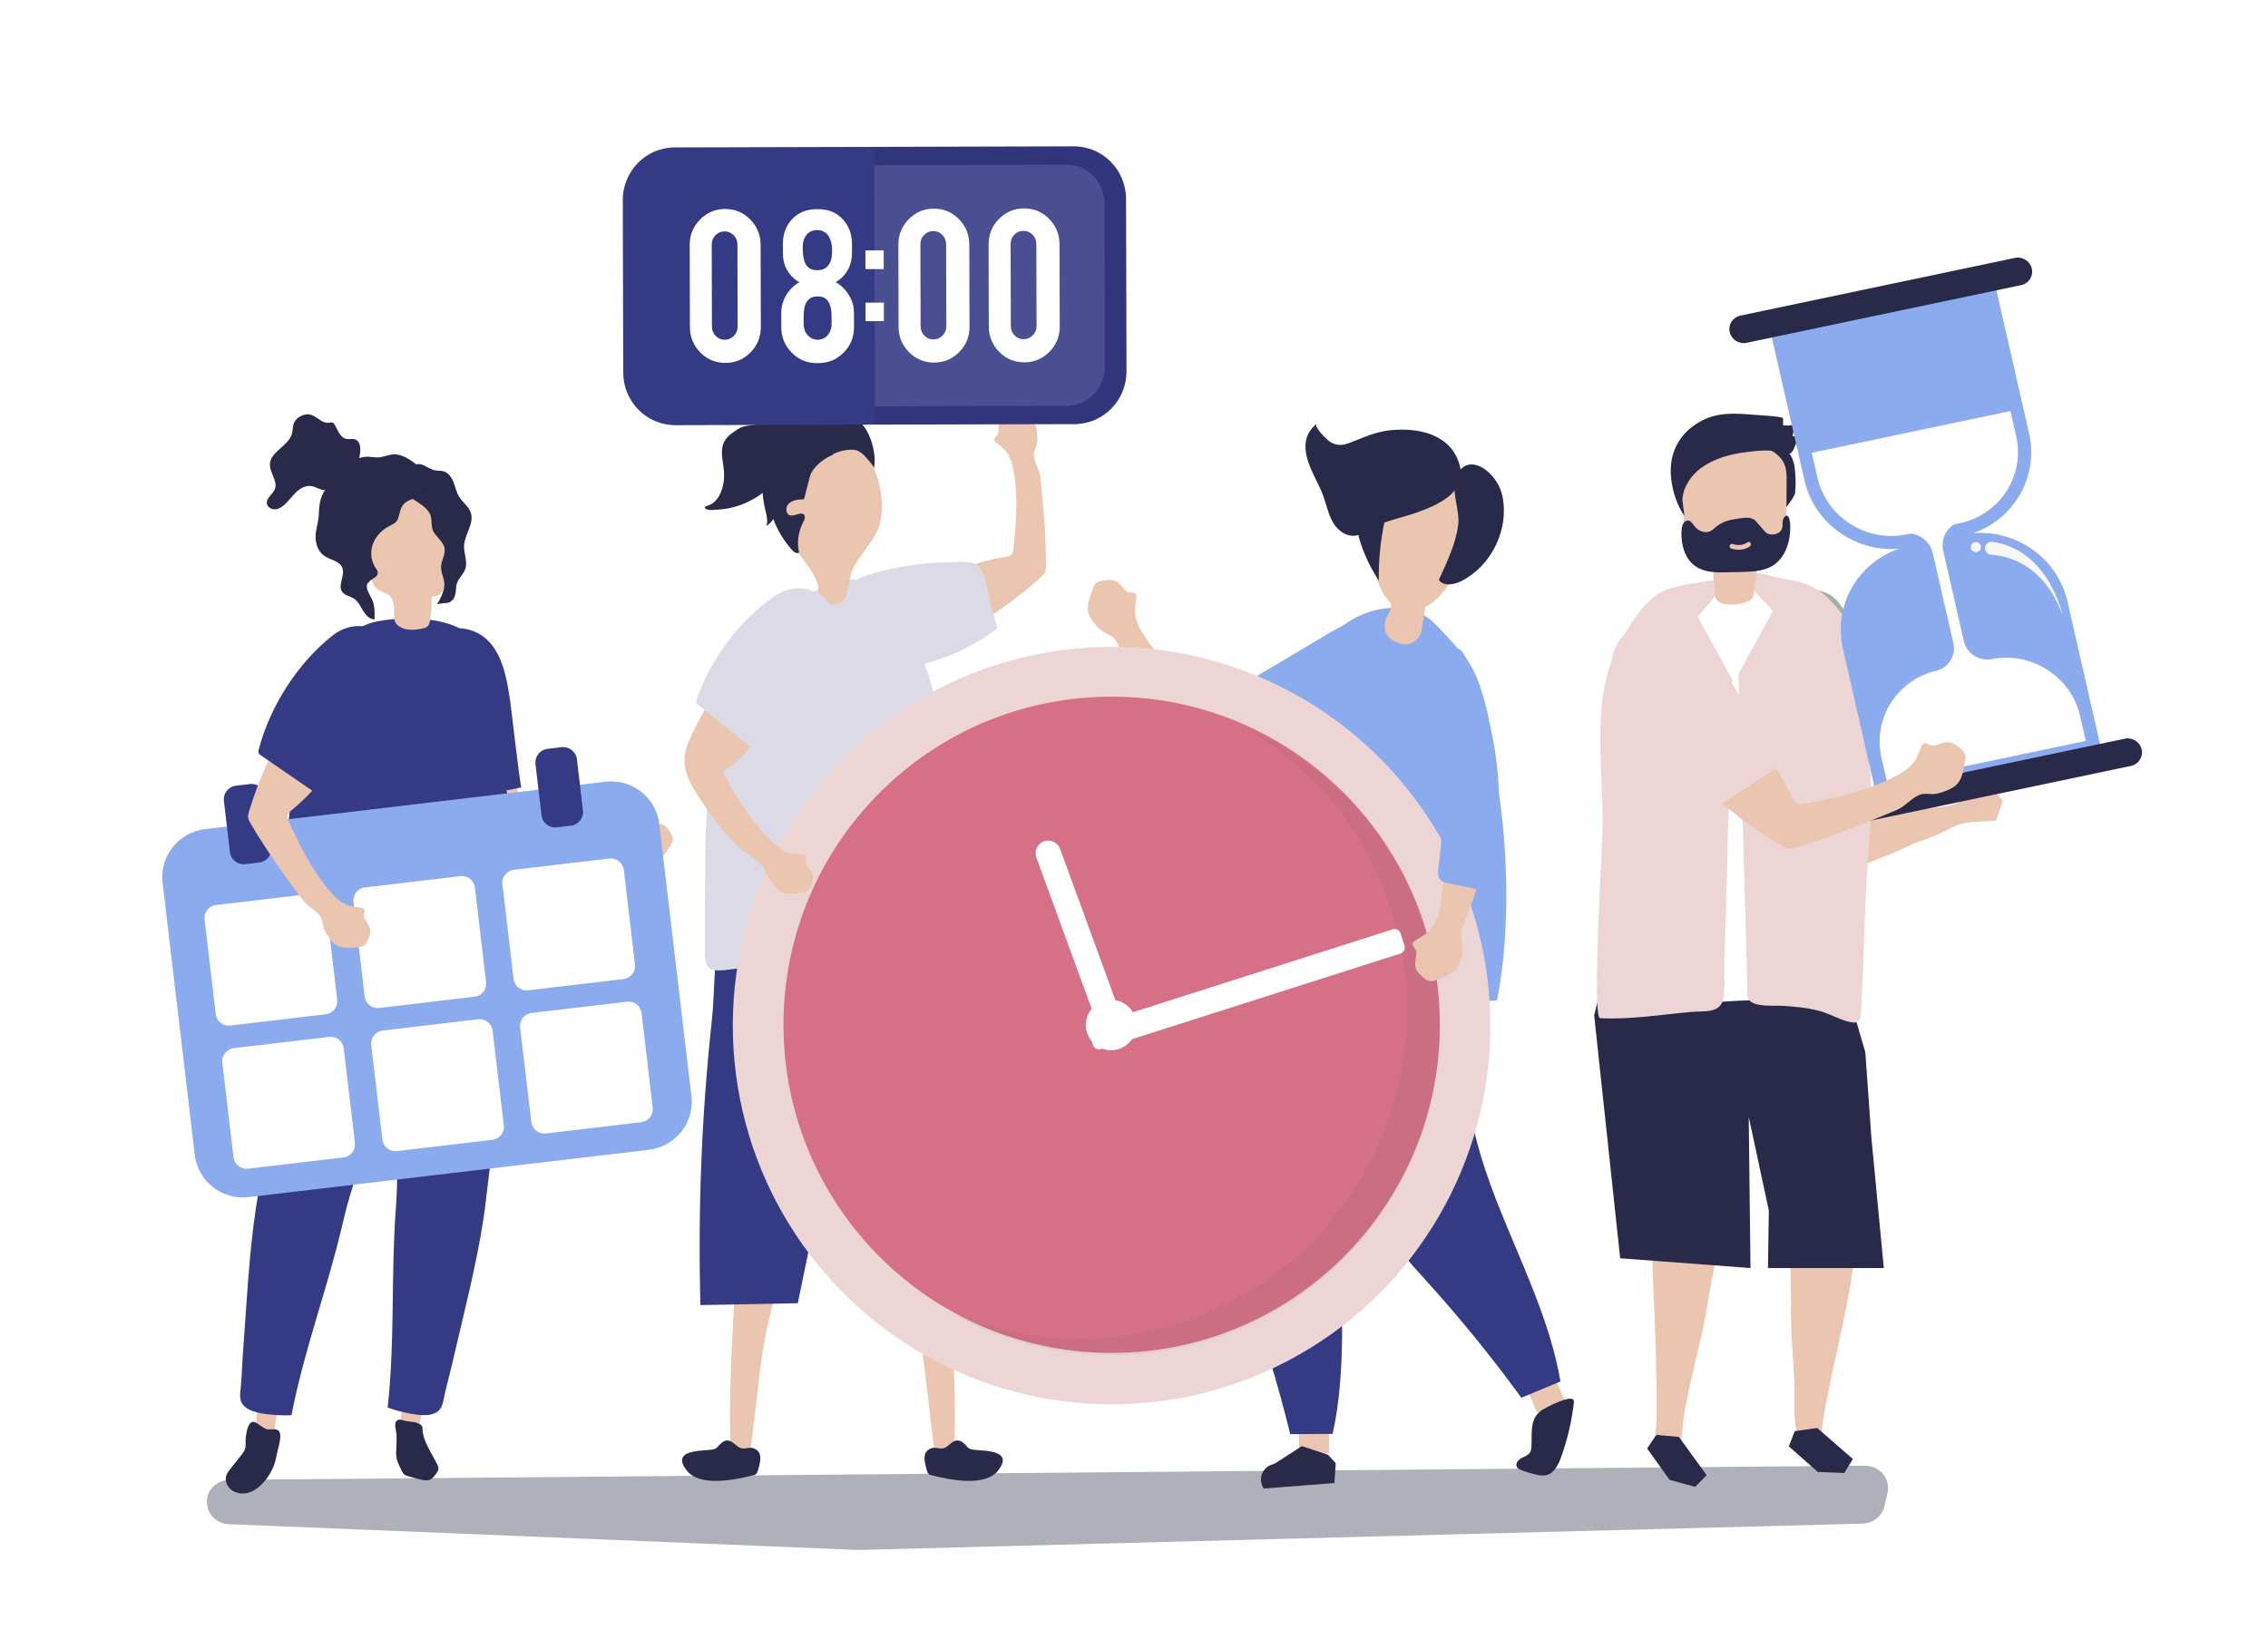 <?xml version="1.0" encoding="utf-8"?>
<!-- Generator: Adobe Illustrator 23.0.6, SVG Export Plug-In . SVG Version: 6.00 Build 0)  -->
<svg version="1.1" xmlns="http://www.w3.org/2000/svg" xmlns:xlink="http://www.w3.org/1999/xlink" x="0px" y="0px"
	 viewBox="0 0 1100 800" style="enable-background:new 0 0 1100 800;" xml:space="preserve">
<style type="text/css">
	.st0{fill:#FFFFFF;}
	.st1{opacity:0.36;fill:#212940;}
	.st2{fill:#EAC5B0;}
	.st3{fill:#8CABEF;}
	.st4{fill:#292949;}
	.st5{fill:#353A85;}
	.st6{fill:#DDDAE8;}
	.st7{fill:#EED5D5;}
	.st8{fill:#D67086;}
	.st9{opacity:0.07;}
	.st10{fill:#2F4862;}
	.st11{fill:#A0B29F;}
	.st12{fill:#F7F7F8;}
	.st13{opacity:0.08;}
	.st14{opacity:0.11;fill:#F3F9FB;}
</style>
<g id="background">
	<rect class="st0" width="1100" height="800"/>
</g>
<g id="object">
	<g>
		<path class="st1" d="M111.07,739.37l304.97,12.49c0.26,0.01,0.52,0.01,0.78,0.01l486.54-12.76c5.13-0.13,9.51-3.62,10.61-8.45
			l1.5-6.6c1.53-6.75-3.84-13.12-11.01-13.06l-793.01,6.86c-1.16,0.01-2.32,0.19-3.42,0.55v0
			C96.24,722.18,98.67,738.86,111.07,739.37z"/>
		<g>
			<g>
				<path class="st2" d="M539.1,281.35c0.36,0.02,0.73,0.05,1.06,0.17c3.05,1.13,3.97,3.55,6.59,5.47c1.17,0.86,4.65-0.47,4.47,2.55
					c-0.06,1.11-0.61,3.82-0.76,6.2c-0.23,3.46,1.57,7.99,3.66,11.32c8.22,13.09,19.77,23.58,31.53,33.6
					c0.67,0.57,1.38,1.16,2.24,1.36c1.54,0.35,3.03-0.61,4.33-1.5c6.03-4.14,12.44-7.71,19.13-10.66c5.97-2.63,12.33-4.8,18.85-4.6
					c6.52,0.2,13.26,3.14,16.58,8.75c2.49,4.2,2.78,9.63,0.75,14.08c-5.03,11.02-22.72,10.49-32.97,12.14
					c-9.7,1.56-19.51,2.44-29.33,2.63c-1.21,0.02-2.46,0.03-3.59-0.43c-1.2-0.49-2.13-1.44-3.02-2.38
					c-11.49-12.04-21.86-25.04-32.01-38.3c-2.79-3.65-3.31-8.3-5.92-11.64c-1.67-2.14-4.51-2.61-6.53-4.28
					c-2-1.65-4.2-4.33-5.44-6.59c-2.46-4.47-0.24-9.26,1.29-13.62c0.38-1.09,0.63-1.82,1.43-2.56c1.29-1.19,2.99-1.36,4.66-1.58
					C537.09,281.33,538.1,281.28,539.1,281.35z"/>
			</g>
			<g>
				<path class="st3" d="M617.77,356.8c-4.43-8.74-8.87-17.47-13.3-26.21c0.28,0.56,38.41-22.54,40.73-23.84
					c8.84-4.95,18.04-10.02,28.14-10.82c21.57-1.72,34.47,23.68,18.42,39.27c-17.43,16.93-42.8,28.63-66.86,31.57
					c-0.52,0.06-1.07,0.12-1.56-0.08c-0.67-0.28-1.04-0.97-1.37-1.62C620.57,362.31,619.17,359.56,617.77,356.8z"/>
			</g>
		</g>
		<g>
			<g>
				<g>
					<g>
						<g>
							<g>
								<polygon class="st2" points="644.32,680.58 644.67,705.17 630.1,705.36 629.71,678.1 								"/>
							</g>
						</g>
						<g>
							<g>
								<path class="st4" d="M631.4,701.51l12.67,4.19l3.78,4.07l-0.64,9.64l-34.26,2.66l0,0c-2.89-4.21-1.01-9.93,3.82-11.59
									l1.59-0.55L631.4,701.51z"/>
							</g>
						</g>
					</g>
				</g>
				<g>
					<g>
						<g>
							<g>
								<g>
									<g>
										<polygon class="st2" points="749.34,657.01 758.99,679.63 745.58,685.33 734.88,660.26 										"/>
									</g>
								</g>
								<g>
									<g>
										<path class="st4" d="M745.83,685.76c0.48-0.53,1.04-1.04,1.69-1.51c1.61-1.18,14.6-8.06,15.72-4.96
											c0.18,0.5,0.12,1.06,0.06,1.59c-1.07,8.93-3.16,17.73-6.23,26.18c-1.31,3.62-3.3,7.62-7.04,8.52
											c-1.64,0.4-3.36,0.1-5-0.27c-2.43-0.55-4.81-1.27-7.14-2.16c-0.85-0.33-1.75-0.73-2.19-1.52
											c-0.88-1.59,0.66-3.48,2.26-4.34c1.61-0.86,3.57-1.47,4.35-3.12c0.35-0.74,0.4-1.58,0.45-2.39
											C743.08,695.73,742.06,689.92,745.83,685.76z"/>
									</g>
								</g>
							</g>
						</g>
						<g>
							<path class="st5" d="M657.78,566.62c4.78,21.86,18.45,37.57,33.05,53.64c16.71,18.4,32.42,37.69,47.05,57.78
								c6.32-2.64,12.65-5.28,18.97-7.91c-5.29-30.72-19.86-58.91-31.15-87.96c-7.85-20.19-14.2-41.54-14.55-63.36
								c-0.17-10.85,2.46-20.77,3.87-31.33c1.74-13.07,1.84-26.47,3.42-39.61c0.53-4.4,0.83-9.61-2.56-12.48
								c-1.51-1.28-3.49-1.81-5.43-2.19C638.53,419.27,648.69,525.05,657.78,566.62z"/>
						</g>
					</g>
				</g>
				<path class="st5" d="M716.38,451.98c0.04-13.26-1.58-26.05-4.06-35.8c-20.46-1.1-43.58,1.17-63.81,5.27
					c-19.78,4.01-32.11,8.32-32.25,29.76c-0.26,39.46-15.69,73.07-22.34,111c-3.87,22.04,2.82,41.76,10.23,62.17
					c8.48,23.36,15.7,47.17,21.62,71.31c6.85-0.04,13.71-0.08,20.56-0.12c6.76-30.43,3.97-62.04,4.55-93.2
					c0.4-21.66,2.62-43.82,10.58-64.14c8.75-22.34,21.35-13.45,35.81-26.4C711.3,499.23,716.31,474.89,716.38,451.98z"/>
			</g>
			<g>
				<path class="st3" d="M693.14,300.13c2.26,1.75,4.24,3.86,6.21,5.96c1.76,1.87,3.51,3.75,5.27,5.62
					c6.09,6.49,9.1,16.11,11.71,24.4c13.73,43.66,18.67,103.55,9.76,149.17c-33.82,2.92-72.97-5.61-106.72-10.22
					c-3.28-0.45-7-1.18-8.7-4.02c-1.03-1.72-1.06-3.84-1.06-5.85c0-28.96,6.12-60.08,11.86-88.63c2.42-12.05,5.41-23.99,9.23-35.67
					c4.05-12.36,8.62-25.72,18.1-35.07c10.14-10.01,29.57-14.95,42.26-7.14C691.78,299.12,692.47,299.61,693.14,300.13z"/>
			</g>
			<g>
				<g>
					<g>
						<path class="st2" d="M689.45,306.21c0.61-3.94,1.22-7.88,1.83-11.82c0.82-0.39,1.6-0.83,2.33-1.29
							c14.11-9.01,37.77-57.37,0.17-68.2c-34.14-9.83-32.37,37.14-25.71,56.73c1.14,3.35,2.66,6.52,4.92,9.26
							c1.54,1.88,1.89,1.52,1.67,3.7c-0.21,2.11-2.31,4.49-2.79,6.71c-0.51,2.37-0.32,4.99,1.06,6.99c0.84,1.22,2.07,2.13,3.39,2.83
							c2.09,1.1,4.51,1.71,6.83,1.27C685.91,311.88,689.02,309.03,689.45,306.21z"/>
					</g>
				</g>
				<g>
					<g>
						<g>
							<g>
								<path class="st4" d="M660.06,263.89c2.09,6.25,5.02,12.22,8.68,17.69c-0.2-11.56,1.2-23.15,4.15-34.33
									c0.22-0.85,0.44-1.82-0.02-2.57c-0.43-0.7-1.31-0.96-2.12-1.14C656.37,240.45,656.41,253,660.06,263.89z"/>
							</g>
						</g>
					</g>
					<g>
						<g>
							<g>
								<g>
									<path class="st4" d="M697.83,281.31c2.31,3.24,7.36,2.37,10.92,0.58c14.61-7.35,23.22-25.03,19.97-41.06
										c-2.71-13.42-19.62-23.48-23.04-6.85c-1.21,5.89,2.38,14.06,1.56,20.6C706.07,263.92,701.71,272.85,697.83,281.31z"/>
								</g>
							</g>
						</g>
						<g>
							<g>
								<g>
									<path class="st4" d="M660.21,212.59c-1.64,0.65-3.3,1.33-5.06,2.02c-3.63,1.42-6.27,1.9-10.01-0.23
										c-1.07-0.61-8.25-7.4-6.52-8.81c-11.45,9.34-2.03,22.98,2.26,32.64c2.9,6.51,3.49,15.69,10,19.95
										c7.16,4.68,12.07-1.24,18.57-3.89c5.73-2.34,11.93-3.6,17.76-5.68c9.68-3.45,24.08-9.52,20.88-22.38
										c-3.74-15.02-18.96-18.76-32.63-17.61C669.61,209.08,665.03,210.68,660.21,212.59z"/>
								</g>
							</g>
						</g>
					</g>
				</g>
			</g>
		</g>
		<g>
			<g>
				<g>
					<g>
						<g>
							<path class="st2" d="M453.58,705.55c3.08,0.1,6.05-0.59,9.08-0.87c1.56-30.04-1.27-61.52-2.51-91.7
								c-7.72,0.41-15.43,0.82-23.15,1.24c5.37,16.13,9.21,32.77,11.45,49.62C448.81,666.51,453.14,705.53,453.58,705.55z"/>
						</g>
						<g>
							<path class="st4" d="M463.59,698.85c1.9-0.34,3.03,0.51,4.3,1.67c0.74,0.67,1.24,1.63,2.13,2.11
								c0.89,0.48,1.76,0.58,2.82,0.68c5.57,0.56,18.39,0.33,11.56,9.64c-6.2,8.45-22.68,5.09-32.2,2.79
								c-0.63-0.15-1.29-0.25-1.75-0.73c-0.46-0.48-0.77-1.17-0.96-1.89c-1.09-3.98-2.57-8.95,2.32-10.61
								c2.09-0.71,4.01,0.67,6.22-0.1C459.83,701.79,461.69,699.19,463.59,698.85z"/>
						</g>
					</g>
				</g>
				<path class="st5" d="M477.45,631.1c-15.74-0.31-31.47-0.61-47.21-0.92c-12.73-60.6-23.94-121.51-33.62-182.67
					c-0.75-4.74-1.48-9.67-0.11-14.28c2.58-8.7,11.91-13.67,20.83-15.34c13.87-2.59,39.35,1.02,46.47,15.44
					c7.52,15.24,6.26,42.46,8.08,59.3C476.87,538.6,478.73,584.89,477.45,631.1z"/>
			</g>
			<g>
				<g>
					<g>
						<g>
							<path class="st2" d="M363.59,705.55c-3.08,0.1-6.05-0.59-9.08-0.87c-1.56-30.04,1.27-61.52,2.51-91.7
								c7.72,0.41,15.43,0.82,23.15,1.24c-5.37,16.13-9.21,32.77-11.45,49.62C368.36,666.51,364.03,705.53,363.59,705.55z"/>
						</g>
						<g>
							<path class="st4" d="M353.58,698.85c-1.9-0.34-3.03,0.51-4.3,1.67c-0.74,0.67-1.24,1.63-2.13,2.11
								c-0.89,0.48-1.76,0.58-2.82,0.68c-5.57,0.56-18.39,0.33-11.56,9.64c6.2,8.45,22.68,5.09,32.2,2.79
								c0.63-0.15,1.29-0.25,1.75-0.73c0.46-0.48,0.77-1.17,0.96-1.89c1.09-3.98,2.57-8.95-2.32-10.61
								c-2.09-0.71-4.01,0.67-6.22-0.1C357.34,701.79,355.48,699.19,353.58,698.85z"/>
						</g>
					</g>
				</g>
				<path class="st5" d="M339.72,633.1c15.74-0.31,31.47-0.61,47.21-0.92c12.73-60.6,23.94-121.51,33.62-182.67
					c0.75-4.74,1.48-9.67,0.11-14.28c-2.58-8.7-11.91-13.67-20.83-15.34c-13.87-2.59-39.35,1.02-46.47,15.44
					c-7.52,15.24-6.26,42.46-8.08,59.3C340.3,540.6,338.44,586.89,339.72,633.1z"/>
			</g>
		</g>
		<g>
			<g>
				<path class="st2" d="M485.57,202.24c-0.21,0.23-0.43,0.46-0.56,0.73c-1.23,2.5-0.38,4.54-0.88,7.27
					c-0.22,1.22-3.17,2.44-1.28,4.21c0.69,0.65,2.63,2.02,4.12,3.4c2.18,2.02,3.72,5.89,4.38,9.19c2.59,12.97,1.58,26.28,0.17,39.42
					c-0.08,0.75-0.18,1.53-0.59,2.16c-0.75,1.12-2.24,1.4-3.58,1.61c-6.18,0.98-12.27,2.53-18.16,4.63
					c-5.26,1.87-10.48,4.27-14.42,8.23s-6.39,9.75-5.16,15.19c0.92,4.08,3.94,7.62,7.81,9.19c9.61,3.89,20.29-6.84,27.63-11.84
					c6.95-4.73,13.56-9.95,19.77-15.61c0.77-0.7,1.55-1.43,1.98-2.37c0.46-1.01,0.48-2.15,0.48-3.26
					c0.06-14.24-1.14-28.41-2.63-42.62c-0.41-3.91-2.82-7.1-3.17-10.72c-0.22-2.31,1.27-4.28,1.54-6.5c0.27-2.2,0.06-5.16-0.49-7.3
					c-1.1-4.22-5.3-5.89-8.81-7.71c-0.88-0.45-1.47-0.76-2.39-0.75c-1.5,0.02-2.65,0.91-3.83,1.76
					C486.81,201.05,486.15,201.61,485.57,202.24z"/>
			</g>
			<g>
				<path class="st6" d="M481.05,295.38c-1.52-5.14-2.57-16.29-6.06-20.25c-3.16-3.58-9.33-2.46-13.89-2.42
					c-13.64,0.13-27.27,2.21-40.33,6.17c-2.49,0.76-5.22,1.79-6.34,4.14c-0.62,1.3-0.64,2.79-0.64,4.23
					c-0.02,6.67-0.04,13.41,1.39,19.92c1.14,5.16,4.25,14.62,9.41,17.3c4.98,2.59,13.73-0.11,18.98-1.27
					c13.93-3.06,27.43-8.94,38.92-17.43c0.36-0.27,0.74-0.56,0.92-0.97c0.25-0.57,0.08-1.22-0.1-1.81
					C482.55,300.46,481.8,297.92,481.05,295.38z"/>
			</g>
		</g>
		<g>
			<path class="st6" d="M380.07,298.82c-12.62,12.01-22.07,27.43-27.76,43.41c-10.08,28.29-10.27,58.5-10.37,88.1
				c-0.03,9.85-0.06,19.7-0.09,29.56c-0.03,9.69,0.83,11.78,11.36,10.5c19.52-2.37,39.81-6.39,57.5-15.07
				c8.42-4.13,16.28-9.34,25.11-12.59c12.84-4.73,26-2.59,38.7-5.66c-5.51-16.67-9.46-30.86-12.29-48.03
				c-2.91-17.68-5.56-36.97-9.83-54.41c-2.56-10.47-7.33-20.25-12.17-29.87c-3.26-6.47-6.71-13.09-12.24-17.77
				C411.32,272.9,392.63,286.86,380.07,298.82z"/>
		</g>
		<g>
			<g>
				<g>
					<path class="st2" d="M425.59,257.31c-2.38,5.21-6.28,9.55-9.45,14.31c-3.09,4.63-4.2,8.83-5.03,14.2
						c-0.59,3.88-1.98,6.91-6.65,7.58c-8.82,1.25-6.3-6.03-8.3-11.33c-2.29-6.06-7.17-10.84-10.58-16.25
						c-9.86-15.62-7.04-46.51,13.45-53.1C421.42,205.52,432.82,241.51,425.59,257.31z"/>
				</g>
			</g>
			<g>
				<path class="st4" d="M389.87,242.19c-2.54,0.1-5.34,0.3-7.23,2.01c-1.89,1.71-1.68,5.43,0.81,5.84
					c2.26,0.36,5.18-1.99,6.56-0.27c0.81,1,0.1,2.48-0.51,3.65c-2.35,4.51-3.05,9.74-1.95,14.54c-0.93,0.86-2.38-0.03-3.19-0.93
					c-4.05-4.45-7.22-9.65-9.29-15.25c-0.81,1.36-2.01,2.51-3.41,3.31c0.84-2.11,0.31-4.41-0.21-6.57
					c-1.91-7.9-3.22-17.16,2.3-23.62c2.95-3.46,7.44-5.44,11.96-6.28c4.52-0.84,9.12-0.63,13.67-0.43c1.95,0.09,4.35,0.51,4.81,2.31
					c-4.27,1.71-8.69,5.05-10.83,9.09C392.7,230.84,390.13,242.18,389.87,242.19z"/>
			</g>
			<g>
				<path class="st4" d="M398.9,223.21c-0.16,0.11-0.31,0.23-0.46,0.34c-1.94,1.47-3.75,3.27-6.09,3.92
					c-3.38,0.94-7-0.69-10.33,0.46c-3.72,1.29-6.16,5.73-8.87,8.36c-4.45,4.31-9.96,7.48-15.88,9.29c-3.02,0.92-6.16,1.49-9.31,1.66
					c-1.43,0.08-3.34,0.35-4.74-0.02c-1.87-0.5-1.81-1.36,0.19-1.99c6.26-2,8.22-10.79,7.74-16.61c-0.37-4.6-1.96-9.4-0.21-13.67
					c1.34-3.26,4.22-4.94,7-6.81c3.07-2.06,6.39-1.5,9.87-2.49c3.63-1.03,6.59-3.89,10.3-4.62c3.91-0.77,7.82,0.96,11.74,1.72
					c3.23,0.63,6.6,0.59,9.82-0.12c2.88-0.63,5.7-1.8,8.65-1.77c4.35,0.04,8.36,2.76,10.9,6.29c3.59,5,5.92,13.56,4.65,20.14
					c0.2-1.02-3.24-4.72-3.95-5.52c-1.49-1.68-3.3-3.26-5.58-3.53C409.16,217.63,403.05,220.19,398.9,223.21z"/>
			</g>
		</g>
		<g>
			<g>
				<g>
					
						<ellipse transform="matrix(0.996 -0.095 0.095 0.996 -44.819 53.467)" class="st7" cx="538.87" cy="497.23" rx="183.62" ry="183.62"/>
				</g>
				<g>
					
						<ellipse transform="matrix(1 -0.02 0.02 1 -9.65 10.666)" class="st8" cx="538.87" cy="497.23" rx="159.13" ry="159.14"/>
				</g>
				<g class="st9">
					<g>
						<path class="st10" d="M602.04,351.98c31.6,17.98,57.24,46.8,70.7,83.62c30.19,82.54-12.26,173.93-94.8,204.11
							c-39.71,14.52-81.47,12.23-117.48-3.25c39.25,22.33,87.68,27.9,133.41,11.18c82.54-30.19,124.98-121.57,94.8-204.11
							C673.01,400.7,640.87,368.68,602.04,351.98z"/>
					</g>
				</g>
				<g>
					<g>
						<path class="st0" d="M528.23,500.95l1.91,6c0.51,1.59,2.21,2.47,3.79,1.96l145.31-46.35c1.59-0.51,2.47-2.21,1.96-3.79
							l-1.91-6c-0.51-1.59-2.21-2.47-3.79-1.96l-145.31,46.35C528.6,497.66,527.73,499.36,528.23,500.95z"/>
					</g>
					<g>
						<path class="st0" d="M540.98,485.18l-26.84-73.4c-1.16-3.17-4.67-4.81-7.85-3.65l0,0c-3.17,1.16-4.81,4.68-3.65,7.85
							l26.84,73.4c-2.71,3.24-3.67,7.8-2.11,12.05c2.32,6.35,9.35,9.61,15.7,7.29c6.35-2.32,9.61-9.35,7.29-15.7
							C548.81,488.77,545.14,485.92,540.98,485.18z"/>
					</g>
				</g>
			</g>
		</g>
		<g>
			<g>
				<g>
					<path class="st2" d="M323.33,401.25c-0.21-0.24-0.44-0.49-0.7-0.65c-2.47-1.54-4.67-0.86-7.46-1.66
						c-1.24-0.36-2.2-3.54-4.24-1.77c-0.75,0.65-2.37,2.52-3.96,3.92c-2.32,2.05-6.49,3.26-9.99,3.6
						c-13.72,1.35-27.43-1.07-40.92-3.9c-0.77-0.16-1.57-0.34-2.18-0.84c-1.09-0.89-1.23-2.47-1.31-3.88
						c-0.37-6.51-1.36-12.99-2.93-19.32c-1.4-5.65-3.35-11.32-7.05-15.81c-3.7-4.49-9.46-7.64-15.23-6.92
						c-4.32,0.54-8.31,3.3-10.34,7.15c-5.03,9.57,5,21.76,9.44,29.89c4.2,7.7,8.93,15.1,14.16,22.13c0.65,0.87,1.32,1.75,2.26,2.3
						c1,0.58,2.18,0.72,3.33,0.83c14.77,1.53,29.6,1.75,44.5,1.67c4.1-0.02,7.66-2.19,11.45-2.18c2.42,0.01,4.31,1.75,6.59,2.27
						c2.25,0.51,5.34,0.6,7.62,0.24c4.5-0.71,6.66-4.89,8.91-8.35c0.56-0.86,0.94-1.44,1.03-2.4c0.14-1.56-0.67-2.85-1.43-4.15
						C324.43,402.65,323.92,401.91,323.33,401.25z"/>
				</g>
				<g>
					<path class="st5" d="M227.14,386.93c8.58-1.64,17.17-3.28,25.75-4.93c-0.55,0.11-5.07-39.41-5.42-41.75
						c-1.33-8.94-2.78-18.2-7.73-25.76c-10.56-16.16-35.53-11.4-37.76,8.45c-2.43,21.54,3.17,45.82,14.23,64.41
						c0.24,0.4,0.5,0.82,0.91,1.05c0.56,0.32,1.26,0.21,1.89,0.08C221.72,387.97,224.43,387.45,227.14,386.93z"/>
				</g>
			</g>
			<g>
				<g>
					<g>
						<g>
							<path class="st2" d="M133.18,696.38c-3.12,0.21-5.98-0.89-9.01-1.23c0.14-10.7,1.3-20.95,3.61-31.51
								c4.71,5.23,8.67,2.19,8.51,12.01C136.24,678.83,132.56,691.54,133.18,696.38z"/>
							<path class="st4" d="M123.48,689.83c-3.55-1.27-4.35,7.21-4.38,9.21c-0.02,1.2,0.13,2.42-0.18,3.58
								c-0.34,1.28-1.18,2.35-2,3.38c-1.72,2.16-3.44,4.32-5.16,6.49c-0.77,0.97-1.56,1.97-1.97,3.14c-1.03,2.9,0.67,6.34,3.42,7.73
								c9.54,4.82,18.25-6.85,20.31-14.55c0.32-1.18,0.55-2.38,0.78-3.58c0.48-2.48,2.36-7.9,1.37-10.32
								c-1.15-2.83-4.63-0.78-6.91-1.85C126.64,692.07,124.92,690.34,123.48,689.83z"/>
						</g>
						<path class="st5" d="M191.23,520.15c-8.89,24.2-19.15,47.87-25,73.21c-7.23,31.3-18.88,61.82-24.86,93.18
							c-3.86,0.13-7.74-0.04-11.58-0.49c-4.4-0.52-11.39-1.71-12.98-6.51c-0.81-2.46,0.05-6.45,0.17-9
							c0.4-8.17,0.98-16.34,1.58-24.5c1.7-23.09,2.87-46.46,7.11-69.22c4.47-23.94,8.75-47.97,12.68-71.91
							c2.03-12.37,4.53-24.67,7.61-36.83c0.79-3.13,9.05-35.42,10.67-35.16c19.24,3.06,37.24,9.43,54,19.37
							c1.63,0.97,3.2,2.12,3.77,3.84c0.57,1.72,0.05,3.2-0.47,4.76c-5.01,14.88-11.68,28.84-17.02,43.66
							C195.05,509.7,193.17,514.85,191.23,520.15z"/>
					</g>
					<g>
						<g>
							<path class="st2" d="M192.9,694.64c2.92,1.13,5.98,0.93,8.97,1.5c3.04-10.25,4.99-20.39,5.93-31.16
								c-6.05,3.59-8.93-0.49-11.7,8.93C195.2,676.97,194.93,690.2,192.9,694.64z"/>
							<path class="st4" d="M204.93,693.06c0.01,5.8,4.57,12.04,7.1,17.26c0.3,0.61,0.6,1.25,0.61,1.93
								c0.02,1.01-0.6,1.91-1.19,2.73c-0.82,1.14-1.72,2.34-3.03,2.85c-1.29,0.5-2.73,0.25-4.08-0.05c-2.26-0.5-4.49-1.09-6.7-1.79
								c-0.55-0.17-1.11-0.36-1.56-0.72c-0.53-0.43-0.85-1.06-1.15-1.67c-1.56-3.14-2.88-5.36-2.8-8.85
								c0.09-3.61,0.54-7.35-0.12-10.92c-0.33-1.73-0.76-3.95,0.73-4.9c1.15-0.74,3.25,0.28,4.5,0.48c2.21,0.36,4.25,0.22,6.28,1.38
								c0.41,0.24,0.82,0.52,1.07,0.92C204.85,692.11,204.93,692.58,204.93,693.06z"/>
						</g>
						<path class="st5" d="M189.89,509.12c1.29,25.75,4.04,51.4,2.09,77.33c-2.41,32.03-0.36,64.63-3.98,96.36
							c3.65,1.27,7.4,2.26,11.2,2.97c4.36,0.81,11.38,1.76,14.33-2.36c1.51-2.1,1.87-6.17,2.51-8.65
							c2.05-7.92,3.92-15.89,5.78-23.86c5.24-22.55,11.08-45.21,13.8-68.2c2.86-24.19,5.92-48.4,9.28-72.43
							c1.74-12.42,3.01-24.9,3.69-37.42c0.17-3.23,1.89-36.51,0.27-36.74c-19.28-2.8-38.36-2.07-57.31,2.43
							c-1.84,0.44-3.69,1.07-4.74,2.54c-1.05,1.47-1,3.04-0.97,4.69c0.36,15.7,2.58,31.01,3.27,46.75
							C189.35,498,189.61,503.49,189.89,509.12z"/>
					</g>
					<path class="st5" d="M179.07,302.48c-0.31,0.11-0.63,0.22-0.94,0.34c-5.18,1.96-9.58,5.5-13.89,8.98
						c-6.47,5.23-9.65,7.52-12.15,15.26c-2.33,7.22-3.79,14.84-5.22,22.28c-7.33,38.18-8.74,76.21-14,114.68
						c-1.43,10.47-2.54,22.78,5.21,29.97c13.74-10.69,31.01-11.31,47.68-11.33c11.7-0.01,23.15-3.8,34.88-2.49
						c11.21,1.25,21-1.55,32.38-0.81c2.74,0.18,6.24,0.15,7.32-2.38c-3.94-11.8-3.87-24.5-4.76-36.91
						c-2.31-32.1-12.94-62.91-17.23-94.79c-1.46-10.84-2.24-28.83-10.63-37.03c-9.12-8.91-29.93-9.1-41.65-7.35
						C183.7,301.24,181.34,301.71,179.07,302.48z"/>
					<g>
						<g>
							<g>
								<g>
									<path class="st2" d="M191.77,301.94c0.19,0.38,0.45,0.73,0.8,1.07c1.36,1.34,3.25,2.11,5.12,2.37
										c2.47,0.35,4.98-0.06,7.43-0.52c3.31-0.63,3.19-2.57,3.67-5.57c0.26-1.64,0.43-3.3,0.55-4.95c0.07-0.91-0.28-4.16,0.3-4.8
										c0.39-0.43,1.99-0.29,2.69-0.65c1.11-0.58,2.04-1.65,2.71-2.69c1.08-1.67,1.67-3.61,2.25-5.51
										c1.01-3.31,2.02-6.62,3.03-9.94c1.03-3.38,2.07-6.8,2.4-10.32c0.5-5.31-0.36-12.8-4.37-16.69
										c-3.66-3.54-8.99-4.78-13.88-5.41c-6.48-0.83-13.19,0.36-18.78,3.8c-2.26,1.39-4.4,3.19-5.73,5.66
										c-2.06,3.82-1.9,8.58-1.68,13.03c0.2,4.11,0.41,8.22,0.61,12.33c0.23,4.73,0.82,10.18,4.37,12.74
										c1.88,1.36,4.34,1.65,5.95,3.4c2.02,2.19,1.89,5.47,1.97,8.24C191.22,299.14,191.1,300.64,191.77,301.94z"/>
								</g>
								<path class="st4" d="M208.27,248.8c0.22,0.39,0.41,0.79,0.55,1.2c0.75,2.18,0.24,4.64,0.98,6.83
									c1.17,3.47,5.21,5.55,5.82,9.15c0.5,2.95-1.52,5.75-1.69,8.74c-0.19,3.26,1.9,6.35,1.58,9.57c-0.28,2.8-2.06,6.73-3.73,8.97
									c0.52-0.69,5.2-0.45,6.41-1.19c1.86-1.14,2.07-1.85,2.63-3.79c0.55-1.93,0.12-3.82,0.98-5.8c1.05-2.42,3.21-4.2,3.97-6.78
									c1.03-3.52-0.84-7.24-0.7-10.9c0.22-5.55,5.02-10.78,3.28-16.05c-1.02-3.09-4.03-5.07-5.72-7.86
									c-1.28-2.12-1.76-4.61-2.65-6.92c-0.89-2.31-2.42-4.62-4.79-5.32c-1.32-0.39-2.74-0.23-4.09-0.48
									c-2.34-0.43-4.28-2.05-6.53-2.81c-3.22-1.09-8.9,2.17-10.78,4.9c-1.87,2.71-0.92,5.01,0.98,7.41
									C197.97,241.66,205.65,244.27,208.27,248.8z"/>
							</g>
							<path class="st4" d="M164.91,232.41c-1.93,1.42-4.31,2.44-6.07,4.09c-3.44,3.23-4.09,8.38-4.21,13.09
								c-0.11,4.19-1.95,7.92-1.49,12.29c0.31,2.94,1.55,5.9,3.94,7.64c2.98,2.16,7.65,2.51,8.97,5.94
								c1.44,3.72-2.42,8.41-0.07,11.65c1.29,1.78,3.82,2.05,5.67,3.24c2.06,1.34,3.12,3.73,4.38,5.84
								c1.26,2.11,3.15,4.22,5.61,4.28c0.1-3.74,0.21-6.7-1.39-10.12c-0.93-1.99-3.67-5.66-1.56-7.82c1.33-1.79,4.46-2.37,4.54-4.6
								c0.04-1.05-0.69-1.94-1.27-2.81c-2.23-3.38-2.46-7.89-0.94-11.65c1.51-3.76,4.63-6.76,8.27-8.53
								c4.27-2.07,3.59-3.11,4.83-7.21c1.14-3.77,3.28-4.65,6.67-6.02c3.04-1.23,4.02-2,5.15-4.85c0.82-2.08,1.83-4.58,0.64-6.91
								c-0.95-1.85-2.65-3.17-4.31-4.43c-3.45-2.63-7.33-5.4-11.66-5.09c-2.4,0.17-4.67,1.3-7.07,1.44c-1.6,0.09-3.2-0.26-4.81-0.32
								c-2.74-0.09-5.63,0.74-7.85,2.37c-2.24,1.65-2.17,3.37-3.42,5.7C166.85,230.78,165.94,231.65,164.91,232.41z"/>
							<path class="st4" d="M174.6,220.04c0.42-2.6,0.15-6-2.34-6.88c-1.36-0.48-2.89,0.05-4.31-0.24
								c-3.02-0.61-4.05-4.27-5.63-6.91c-0.24-0.4-0.52-0.8-0.94-0.98c-0.6-0.27-1.29-0.03-1.95,0.05c-3,0.37-5.29-2.6-8.11-3.67
								c-3.5-1.33-7.91,0.86-8.96,4.45c-0.43,1.48-0.36,3.06-0.76,4.55c-1.65,6.01-10.45,8.57-10.68,14.8
								c-0.15,4.21,3.97,8.24,2.37,12.14c-1.02,2.49-4.23,4.19-3.86,6.86c0.24,1.72,2.06,2.89,3.8,2.86
								c1.73-0.02,3.32-0.98,4.63-2.12c2.07-1.81,3.63-4.13,5.61-6.05c1.97-1.92,4.61-3.47,7.34-3.13c2.64,0.33,5.04,2.39,7.66,1.95
								c2.1-0.35,3.66-2.23,5.73-2.76c1.93-0.49,3.94,0.26,5.93,0.38c1.99,0.12,4.43-0.92,4.49-2.91c0.01-0.48-0.12-0.98,0.03-1.44
								c0.42-1.29,2.62-1.21,3.04-2.5c-1.04-1.6-2.5-1.03-3.25-3.12C173.86,223.77,174.34,221.68,174.6,220.04z"/>
						</g>
					</g>
				</g>
			</g>
			<g>
				<g>
					<path class="st3" d="M99.5,402.18l194.1-22.96c12.92-1.53,24.63,7.63,26.15,20.47l15.62,132.06c1.52,12.83-7.73,24.47-20.65,26
						l-194.1,22.96c-12.92,1.53-24.63-7.63-26.15-20.47L78.85,428.18C77.33,415.35,86.58,403.71,99.5,402.18z"/>
					<g>
						<path class="st0" d="M256.15,480.4l46.26-5.47c3.48-0.41,5.98-3.55,5.57-7.01l-5.43-45.93c-0.41-3.46-3.57-5.93-7.05-5.52
							l-46.26,5.47c-3.48,0.41-5.98,3.55-5.57,7.01l5.43,45.93C249.51,478.34,252.66,480.82,256.15,480.4z"/>
						<path class="st0" d="M264.75,549.84l46.26-5.47c3.48-0.41,5.98-3.55,5.57-7.01l-5.43-45.93c-0.41-3.46-3.57-5.93-7.05-5.52
							l-46.26,5.47c-3.48,0.41-5.98,3.55-5.57,7.01l5.43,45.93C258.11,547.78,261.26,550.25,264.75,549.84z"/>
						<path class="st0" d="M183.93,488.95l46.26-5.47c3.48-0.41,5.98-3.55,5.57-7.01l-5.43-45.93c-0.41-3.46-3.57-5.93-7.05-5.52
							l-46.26,5.47c-3.48,0.41-5.98,3.55-5.57,7.01l5.43,45.93C177.29,486.89,180.44,489.36,183.93,488.95z"/>
						<path class="st0" d="M192.53,558.38l46.26-5.47c3.48-0.41,5.98-3.55,5.57-7.01l-5.43-45.93c-0.41-3.46-3.57-5.93-7.05-5.52
							l-46.26,5.47c-3.48,0.41-5.98,3.55-5.57,7.01l5.43,45.93C185.89,556.32,189.04,558.79,192.53,558.38z"/>
						<path class="st0" d="M111.71,497.49l46.26-5.47c3.48-0.41,5.98-3.55,5.57-7.01l-5.43-45.93c-0.41-3.46-3.57-5.93-7.05-5.52
							l-46.26,5.47c-3.48,0.41-5.98,3.55-5.57,7.01l5.43,45.93C105.07,495.43,108.22,497.9,111.71,497.49z"/>
						<path class="st0" d="M120.31,566.92l46.26-5.47c3.48-0.41,5.98-3.55,5.57-7.01l-5.43-45.93c-0.41-3.46-3.57-5.93-7.05-5.52
							l-46.26,5.47c-3.48,0.41-5.98,3.55-5.57,7.01l5.43,45.93C113.67,564.86,116.82,567.33,120.31,566.92z"/>
					</g>
					<g>
						<path class="st5" d="M265.6,363.26l6.75-0.8c3.69-0.44,7.03,2.18,7.46,5.84l2.93,24.81c0.43,3.66-2.21,6.98-5.89,7.42
							l-6.75,0.8c-3.69,0.44-7.03-2.18-7.46-5.84l-2.93-24.81C259.27,367.01,261.91,363.69,265.6,363.26z"/>
						<path class="st5" d="M114.48,381.13l6.75-0.8c3.69-0.44,7.03,2.18,7.46,5.84l2.93,24.81c0.43,3.66-2.21,6.98-5.89,7.42
							l-6.75,0.8c-3.69,0.44-7.03-2.18-7.46-5.84l-2.93-24.81C108.15,384.89,110.79,381.56,114.48,381.13z"/>
					</g>
				</g>
			</g>
			<g>
				<g>
					<path class="st2" d="M179.56,452.78c0.07-0.32,0.13-0.64,0.11-0.95c-0.23-2.9-2.08-4.27-3.09-6.99
						c-0.45-1.21,1.54-3.87-1.09-4.46c-0.97-0.22-3.43-0.41-5.51-0.86c-3.03-0.65-6.47-3.29-8.82-5.9
						c-9.23-10.25-15.41-22.72-21.15-35.25c-0.33-0.71-0.66-1.46-0.62-2.25c0.07-1.4,1.26-2.45,2.35-3.35
						c5.02-4.17,9.65-8.8,13.81-13.82c3.71-4.48,7.12-9.41,8.55-15.06s0.54-12.14-3.47-16.37c-3-3.16-7.59-4.73-11.9-4.08
						c-10.69,1.63-14.55,16.94-18.46,25.33c-3.7,7.94-6.85,16.15-9.41,24.53c-0.32,1.04-0.63,2.11-0.51,3.18
						c0.12,1.15,0.72,2.18,1.3,3.17c7.53,12.8,16.15,24.86,25.06,36.81c2.45,3.28,6.31,4.86,8.55,7.92
						c1.43,1.95,1.14,4.51,2.08,6.65c0.93,2.12,2.69,4.66,4.33,6.28c3.24,3.2,7.88,2.46,12.01,2.21c1.03-0.06,1.72-0.1,2.54-0.6
						c1.34-0.81,1.89-2.23,2.49-3.62C179.08,454.5,179.37,453.65,179.56,452.78z"/>
				</g>
				<g>
					<path class="st5" d="M133.46,371.18c7.2,4.95,14.4,9.9,21.6,14.85c-0.46-0.32,24.47-31.3,25.89-33.2
						c5.42-7.23,10.99-14.77,12.89-23.61c4.07-18.87-16.86-33.28-32.55-20.92c-17.03,13.41-30.37,34.46-35.82,55.39
						c-0.12,0.45-0.23,0.94-0.11,1.39c0.17,0.62,0.74,1.04,1.27,1.4C128.91,368.05,131.18,369.61,133.46,371.18z"/>
				</g>
			</g>
		</g>
		<g>
			<g>
				<path class="st2" d="M394.26,426.2c0.04-0.31,0.09-0.62,0.04-0.92c-0.41-2.76-2.27-3.95-3.41-6.48
					c-0.51-1.13,1.22-3.81-1.34-4.19c-0.94-0.14-3.31-0.17-5.32-0.45c-2.94-0.42-6.41-2.72-8.83-5.06
					c-3.25-3.14-6.62-6.55-9.35-10.11c-5.72-7.49-11.27-16.46-15.47-24.91c13.65-7.56,22.39-23.21,21.66-38.8
					c-0.08-1.63-0.27-3.31-1.1-4.71c-0.71-1.18-1.83-2.06-3.01-2.78c-12.45-7.59-19.11,4.53-24.88,14.07
					c-3.6,5.96-6.88,12.23-9.57,18.66c-3.76,9-0.79,16.86,4.42,24.81c5.52,8.43,11.27,16.86,18.48,23.95
					c3.51,3.45,7.41,5.98,11.3,8.91c3.84,2.9,2.34,4.45,5.05,7.84c1.51,1.9,2.7,4.11,4.55,5.7c3.31,2.85,7.71,1.83,11.63,1.32
					c0.98-0.13,1.64-0.21,2.39-0.74c1.23-0.87,1.66-2.26,2.14-3.62C393.92,427.88,394.14,427.05,394.26,426.2z"/>
			</g>
			<g>
				<path class="st6" d="M344.99,347.03c6.53,5.25,13.06,10.5,19.59,15.76c-0.42-0.34,25.65-28.18,27.14-29.89
					c5.71-6.53,11.57-13.33,14.02-21.65c5.25-17.75-13.74-33.04-29.63-22.35c-17.25,11.6-31.52,30.77-38.23,50.39
					c-0.15,0.43-0.29,0.88-0.21,1.32c0.12,0.61,0.63,1.05,1.11,1.43C340.86,343.71,342.93,345.37,344.99,347.03z"/>
			</g>
		</g>
		<g>
			<g>
				<g>
					<path class="st2" d="M687.36,471.05c-0.21-0.29-0.42-0.6-0.54-0.93c-1.05-3.08,0.25-5.32,0.08-8.56
						c-0.07-1.45-3.3-3.3-0.85-5.08c0.9-0.65,3.35-1.95,5.29-3.32c2.83-2.01,5.21-6.26,6.47-9.99c2.39-7.05,0.91-28.64,10.19-31.04
						c21.8-5.64,1.56,35.53,0.65,39.53c-0.6,2.64,0.82,5.15,0.8,7.77c-0.02,2.59-0.7,5.99-1.68,8.38c-1.92,4.73-7.03,6.03-11.38,7.6
						c-1.08,0.39-1.82,0.66-2.88,0.51c-1.74-0.24-2.94-1.46-4.17-2.62C688.62,472.61,687.94,471.86,687.36,471.05z"/>
				</g>
			</g>
			<path class="st3" d="M709.24,316.22c0.77,1.07,1.6,2.68,2.83,4.53c6.47,9.7,9.35,24.51,11.63,35.76
				c4.87,23.97,4.49,49.03-1.42,72.78c-0.22,0.87-0.5,1.82-1.26,2.3c-0.75,0.47-1.72,0.31-2.59,0.13c-5.42-1.1-10.84-2.2-16.26-3.3
				c-1.17-0.24-2.39-0.5-3.29-1.28c-1.75-1.53-1.52-4.26-1.2-6.56c2.14-15.06,2.32-30.39,0.56-45.5
				c-0.83-7.14-4.47-15.92-4.04-22.96c0.39-6.33,4.06-13.16,4.57-20.09c0.3-4.15,0.76-10.33,3.7-13.62
				C706.39,314.06,707.71,314.09,709.24,316.22z"/>
		</g>
		<g>
			<g>
				<g>
					<path class="st2" d="M881.84,340.88c6.64-0.82,13.74,3,16.35,9.19c1.1,2.6,1.44,5.45,1.67,8.25c0.57,6.72,0.61,13.47,0.13,20.2
						c-0.26,3.57-3.49,13.81-1.24,16.63c4.23,5.29,26.65-1.84,32.59-2.68c5.78-0.82,13.86-0.72,19.09-3.38
						c0.98-0.5,8.33-7.65,8.57-7.48c0.02,0.01,2.21,1.32,2.21,1.32l-1.33,2.19l0.44,1.76l5.61-5.11l5.45,6.74l-3.25,9.5
						c-6.26,0.8-12.85,0-18.82,2.28c-2.52,0.97-4.87,2.34-7.3,3.52c-4.18,2.02-8.59,3.47-12.93,5.09c-4.2,1.57-8.1,3.97-12.25,5.45
						c-13.01,4.66-28.32,14.65-40.09,2.8c-8.59-8.65-11.17-21.52-12.18-33.67c-1.18-14.15-3.11-38.3,16.04-42.4
						C881.02,341,881.43,340.93,881.84,340.88z"/>
				</g>
				<path class="st11" d="M906.71,367.35c-0.08,0.61-0.19,1.26-0.63,1.68c-0.38,0.36-0.92,0.48-1.43,0.57
					c-19.12,3.7-34.92,8.3-52.72,15.22c-0.65-11.17-1.31-22.34-1.96-33.51c-0.7-12.05-1.43-24.46,1.5-36.29
					c2.53-10.2,4.75-20.69,14.76-26.28c6.39-3.57,14.64-3.91,21.03-0.34c9.98,5.58,13.77,25.27,16.52,35.6
					C907.57,338.18,908.61,352.78,906.71,367.35z"/>
			</g>
			<g>
				<g>
					<g>
						<g id="XMLID_454_">
							<path id="XMLID_455_" class="st2" d="M867.93,586.89l0.73,44.38c-0.3,12.31,0.81,24.59,1.56,36.86
								c0.7,11.4-1.6,23.15,3.81,33.71c1.7,3.31,5.3,5.62,8.05,1.79c2.12-2.95,1.14-8.05,1.66-11.48
								c3.93-25.73,11.24-50.82,14.89-76.59C902.46,588.57,892.01,589.28,867.93,586.89z"/>
						</g>
						<polygon class="st4" points="870.46,694.25 867.6,701.65 881.64,714.01 894.5,714.54 898.66,707.76 881.37,692.71 						"/>
					</g>
					<g>
						<g id="XMLID_452_">
							<path id="XMLID_453_" class="st2" d="M836.5,587.32c0,0-8.09,43.64-8.09,43.64c-2.81,19.52-9.18,38.53-11.99,58.06
								c-0.64,4.49-0.32,9.4-2.2,13.63c-1.83,4.14-5.43,4.31-8.6,1.5c-4.25-3.77-2.29-10.49-2.21-15.64
								c0.52-34.26-2.18-68.04-2.82-102.35c-0.01-0.45,0.01-0.97,0.36-1.25c0.28-0.23,0.69-0.23,1.05-0.2
								C805.33,584.92,836.32,588.26,836.5,587.32z"/>
						</g>
						<polygon class="st4" points="803.31,696.07 798.86,702.64 809.75,717.85 822.16,721.27 827.74,715.6 814.28,697.04 						"/>
					</g>
					<polygon class="st4" points="913.67,615.12 907.62,551.68 904.7,510.45 894.88,476.78 841.87,468.56 776.34,479.79 
						773.18,492.52 785.8,610.38 849.01,615.12 848.15,541.77 857.9,587.23 857.49,615.12 					"/>
				</g>
				<path class="st0" d="M790.25,352.82c-0.09,2.14-0.15,4.28-0.19,6.42c-0.77,43.52,1.63,87.59,1.91,131.48
					c22.47-3.52,45.19-5.46,67.94-5.8c5.26-0.08,29.2,3.62,32.53,0.47c4.52-4.27-0.45-3.46-0.12-9.02
					c0.43-7.19-3.03-13.08-1.72-21.6c1.53-10.01,4.58-19.92,6.34-29.93c3.52-20.08,5.65-40.4,6.33-60.77
					c0.61-18.07-0.04-36.81-7.81-53.13c-19.16-40.26-80.94-39.53-97.89,2.5C792.55,325.89,790.81,339.37,790.25,352.82z"/>
				<path class="st7" d="M859.96,296.35l-16.78,30.58c0.88,30.89,1.75,61.78,2.63,92.67c0.4,14.24,0.81,28.47,1.21,42.71
					c0.14,4.94,0.26,9.89,0.42,14.83c0.07,2.22-0.54,5.95,0.72,7.76c2.75,3.93,12.79,2.7,17.17,3.05c6.83,0.54,13.76,1.1,20.19,3.45
					c4.28,1.57,8.34,3.94,12.86,4.57c1.02,0.14,2.15,0.16,2.95-0.48c0.89-0.72,1.04-2,1.13-3.14c1.57-21.21,1.6-43.07,2.78-64.5
					c0.96-17.54,3.42-36.08,1.9-53.64c-0.03-0.29-0.05-0.59-0.11-0.88c-5.4-29.3,5.78-51.65-15.5-77.82
					c-11.45-14.09-17.34-12.4-32.61-16.14c-3.85-0.94-12.14-3.94-10.06,3.67C850.06,287.4,857.01,292.85,859.96,296.35z"/>
				<path class="st7" d="M823.45,299.23l16.78,30.58c-0.35,0-2.13,74.95-2.27,80.01c-0.55,19.24-1.09,38.48-1.64,57.72
					c-0.15,5.35,0.57,11.61-0.48,16.87c-1.46,7.34-9.19,5.89-15.77,6.49c-14.4,1.3-29.56,3.76-44,3.03
					c-4.17-0.21,1.32-87.14,1.31-95.25c-0.03-29.18-6.05-61.54,8.77-88c4.31-7.7,11.91-20.04,20.3-23.84
					c7.82-3.54,19.01-4.14,27.5-6.13l0.44,5.5L823.45,299.23z"/>
				<g>
					<g>
						<path class="st4" d="M859.87,225.16c2.64,4.63,3.91,9.96,4.15,15.29c0.06,1.42,0.16,3.05,1.3,3.89
							c1.23,0.89,0.15,2.86,1.08,1.66c0.93-1.2,4.1-5.35,4.24-6.87c0.33-3.54,0.33-7.11-0.02-10.65c-0.3-3.08-0.93-6.29-2.94-8.64
							c-1.19-1.39-2.79-2.37-4.36-3.32c-2.27-1.37-4.62-2.76-7.23-3.25c-4.5-0.84-7.27,0.78-3.29,3.92
							C855.65,219.45,858.06,221.99,859.87,225.16z"/>
						<g>
							<path class="st2" d="M831.73,285.56c0.03,2.18-0.42,4.44,1.51,6.13c0.92,0.81,2.17,1.14,3.39,1.33
								c3.14,0.5,6.4,0.27,9.44-0.67c1.25-0.39,2.5-0.91,3.44-1.81c1.12-1.07,1.17-2.09,1.23-3.49c0.06-1.64,0.39-3.31,0.61-4.98
								c0.47-3.64,0.68-7.32,0.79-10.99c5.4-0.93,11.74-2.67,13.59-8.32c0.58-1.78,0.6-3.72,0.62-5.61
								c0.06-7.83,0.11-15.66,0.17-23.5c0.02-2.71,0.03-5.5-0.9-8.01c-1.63-4.41-5.76-7.04-9.82-8.69
								c-10.35-4.22-22.41-4.05-31.97,1.95c-2.54,1.6-4.94,3.65-6.41,6.44c-2.26,4.3-1.97,9.61-1.62,14.58
								c0.32,4.58,0.65,9.16,0.97,13.75c0.37,5.27,1.16,11.34,5.26,14.12c2.17,1.48,4.98,1.75,6.85,3.66
								c3.27,3.34,1.71,8.33,2.68,12.37C831.68,284.39,831.72,284.97,831.73,285.56z"/>
						</g>
						<path class="st4" d="M868.23,254.03c-0.09-1.45-0.72-5.71-2.91-3.03c-0.57,0.7-0.71,1.69-0.75,2.62
							c-0.04,0.93,0.01,1.89-0.29,2.77c-0.67,2.01-2.9,2.93-4.88,2.89c-0.79-0.01-1.59-0.14-2.29-0.54c-0.68-0.39-1.21-1-1.74-1.6
							c-1.27-1.46-2.55-2.92-3.82-4.38c-2.19-2.51-6.53-1.43-9.48-1.04c-3.4,0.44-6.8,1.47-9.58,3.71c-0.28,0.23-0.55,0.46-0.83,0.7
							c-0.67,0.58-1.34,1.15-2.12,1.53c-2.63,1.28-5.88-0.06-7.72-2.45c-0.84-1.1-1.63-2.51-2.94-2.69
							c-1.02-0.14-2.02,0.59-2.55,1.55c-0.53,0.96-0.67,2.1-0.74,3.21c-0.26,4.05,0.3,8.22,2.05,11.81
							c3.8,7.78,11.15,8.74,18.54,8.56c2.92-0.07,5.84-0.14,8.76-0.21c5.34-0.13,10.98-0.35,15.48-3.45
							c3.97-2.74,6.33-7.39,7.29-12.27C868.23,259.19,868.38,256.59,868.23,254.03z M848.69,265.06c-2.81,1.89-5.91,1.99-9.04,1.05
							c-1.33-0.4-0.77-2.64,0.57-2.24c2.6,0.78,5.05,0.76,7.39-0.81C848.78,262.27,849.86,264.27,848.69,265.06z"/>
						<path class="st4" d="M869.34,211.59c0.52-1.9,0.9-3.83,1.14-5.78c-1.81,0.63-3.77,0.8-5.66,0.49c0-1.13-0.01-2.25-0.01-3.38
							c-0.01-0.94-12.68-1.59-13.71-1.68c-9.64-0.79-18.45-1.54-27.17,3.63c-7.45,4.42-12.22,11.02-13.36,19.61
							c-1.09,8.21,1.59,18.92,6.34,25.73c-0.03-2.18-1.28-7.34-0.77-9.41c0.32-2.08,1.03-4.09,2.03-5.94
							c1.98-3.7,5.05-6.81,8.59-9.03c5.65-3.54,12.22-5.41,18.78-6.33c6.01-0.84,13.34-1.61,19.27-0.02
							c2.85,0.77,3.33,1.48,5.06-1.4c0.3-0.51,2.72-6.44,2.48-6.44C871.34,211.62,870.34,211.6,869.34,211.59z"/>
					</g>
				</g>
			</g>
			<g>
				<g>
					<path class="st3" d="M857.87,157.25l17.3,75.74c4.79,20.99,24.66,34.97,45.81,33.2c-1.21,0.42-2.39,0.88-3.54,1.4
						c-17.83,7.98-28.11,27.42-23.61,47.14l17.3,75.74l108.94-22.89l-17.3-75.74c-4.79-20.99-24.66-34.97-45.81-33.2
						c1.21-0.42,2.39-0.88,3.54-1.4c17.83-7.98,28.11-27.42,23.61-47.14l-17.3-75.74L857.87,157.25z"/>
					<path class="st4" d="M980.28,138.31l-133.16,27.98c-3.69,0.78-7.36-1.55-8.19-5.19l0,0c-0.83-3.64,1.49-7.22,5.18-8
						l133.16-27.99c3.69-0.78,7.36,1.55,8.19,5.19h0C986.29,133.95,983.97,137.53,980.28,138.31z"/>
					<path class="st4" d="M1033.55,371.53l-133.16,27.98c-3.69,0.78-7.36-1.55-8.19-5.19l0,0c-0.83-3.64,1.49-7.22,5.18-8
						l133.16-27.98c3.69-0.78,7.36,1.55,8.19,5.19l0,0C1039.56,367.17,1037.24,370.75,1033.55,371.53z"/>
					<g>
						<path class="st12" d="M1000.33,298.43c-10.13-28.13-31.62-29.06-34.46-29.34c-1.44-0.04-2.73-1.03-3.06-2.48
							c-0.39-1.69,0.69-3.36,2.41-3.72c0.2-0.04,0.4-0.06,0.6-0.07c0,0,0-0.01,0-0.01c0.04,0,0.08,0.01,0.13,0.01
							c0.19,0,0.37,0.02,0.55,0.06C993.93,266.91,1000.33,298.43,1000.33,298.43z"/>
						<path class="st12" d="M958.86,267.8c-1.33,0.28-2.66-0.56-2.96-1.88c-0.3-1.32,0.54-2.61,1.87-2.89
							c1.33-0.28,2.66,0.56,2.96,1.88C961.04,266.22,960.2,267.52,958.86,267.8z"/>
					</g>
					<path class="st0" d="M878.73,219.64l2.75,12.02c2.13,9.34,7.83,17.35,16.03,22.55c8.2,5.2,17.93,6.97,27.39,4.98l1.84-0.39
						c5,0.52,9.51,4.41,10.66,9.42l10.01,43.81c1.4,6.12-2.49,12.13-8.69,13.43l1.26-0.26c-9.46,1.99-17.53,7.5-22.71,15.51
						c-5.18,8.01-6.86,17.57-4.73,26.91l2.75,12.02l96.33-20.24l-2.75-12.02c-2.13-9.34-7.83-17.35-16.03-22.55
						c-8.2-5.2-17.93-6.97-27.39-4.98l0.77-0.16c-6.2,1.3-12.36-2.6-13.75-8.72l-10.01-43.81c-1.14-5.01,1.09-10.31,5.34-12.78
						l2.58-0.54c9.46-1.99,17.53-7.5,22.72-15.51c5.18-8.01,6.86-17.57,4.73-26.91l-2.75-12.02L878.73,219.64z"/>
				</g>
			</g>
			<g>
				<g>
					<path class="st2" d="M947.12,360.56c-0.34-0.16-0.68-0.33-1.04-0.39c-3.32-0.55-5.38,1.16-8.72,1.54
						c-1.49,0.17-3.93-2.8-5.32,0c-0.51,1.03-1.41,3.75-2.48,5.96c-1.56,3.23-5.5,6.38-9.08,8.3
						c-14.08,7.55-29.83,11.06-45.51,14.05c-0.89,0.17-1.83,0.33-2.7,0.07c-1.56-0.47-2.41-2.1-3.12-3.57
						c-3.3-6.8-7.23-13.29-11.73-19.36c-4.01-5.42-8.62-10.62-14.58-13.78c-5.96-3.16-13.52-3.96-19.38-0.62
						c-4.39,2.5-7.43,7.23-7.88,12.26c-1.12,12.47,15.04,21.05,23.4,27.78c7.91,6.36,16.27,12.18,25,17.37
						c1.08,0.64,2.2,1.29,3.44,1.45c1.32,0.18,2.65-0.21,3.93-0.59c16.49-4.94,32.44-11.3,48.35-18.02
						c4.37-1.85,7.22-5.76,11.28-7.43c2.59-1.07,5.39-0.04,8.05-0.51c2.64-0.46,5.98-1.74,8.26-3.14c4.5-2.76,4.95-8.19,5.81-12.9
						c0.21-1.17,0.36-1.96,0.03-3.03c-0.55-1.73-1.99-2.75-3.38-3.8C948.93,361.57,948.05,361.01,947.12,360.56z"/>
				</g>
				<g>
					<path class="st7" d="M837.85,388.07c8.45-5.58,16.9-11.16,25.36-16.74c-0.54,0.36-22.97-39.9-24.38-42.25
						c-5.41-8.97-11.08-18.23-19.74-24.12c-18.49-12.58-43.08,3.63-36.64,25.85c6.99,24.13,23.79,47.61,43.9,62.57
						c0.44,0.33,0.9,0.66,1.44,0.72c0.74,0.09,1.44-0.34,2.06-0.75C832.51,391.59,835.18,389.83,837.85,388.07z"/>
				</g>
			</g>
		</g>
		<g>
			<g>
				<path class="st5" d="M520.86,71L327.2,71.51c-13.92,0.04-25.18,11.5-25.14,25.61l0.22,83.64c0.04,14.11,11.35,25.52,25.28,25.48
					l193.66-0.51c13.92-0.04,25.18-11.5,25.14-25.61l-0.22-83.64C546.1,82.37,534.79,70.96,520.86,71z"/>
				<g class="st13">
					<path d="M520.07,71l-96.12,0.26l0.35,134.73l96.12-0.26c14.36-0.04,25.98-11.87,25.94-26.42l-0.21-82.03
						C546.1,82.73,534.43,70.96,520.07,71z"/>
				</g>
				<g>
					<path class="st5" d="M517.15,79.89l-186.2,0.49c-10.19,0.03-18.46,8.45-18.43,18.77l0.21,79.52
						c0.03,10.32,8.34,18.7,18.53,18.67l186.2-0.49c10.19-0.03,18.46-8.45,18.43-18.77l-0.21-79.52
						C535.65,88.24,527.34,79.87,517.15,79.89z"/>
				</g>
				<path class="st14" d="M517.15,79.89l-93.1,0.25l0.3,116.97l93.1-0.25c10.19-0.03,18.46-8.45,18.43-18.77l-0.21-79.52
					C535.65,88.24,527.34,79.87,517.15,79.89z"/>
			</g>
			<g>
				<path class="st0" d="M419.72,121.48l8.89-0.02l0.02,9.06l-8.89,0.02L419.72,121.48z M419.78,146.83l8.89-0.02l0.02,8.96
					l-8.89,0.02L419.78,146.83z"/>
			</g>
			<g>
				<path class="st0" d="M414.2,158.69c0.01,4.85-1.66,8.97-5.02,12.35c-3.36,3.38-7.42,5.08-12.16,5.1l-0.86,0
					c-4.79,0.01-8.85-1.68-12.19-5.09c-3.34-3.4-5.02-7.49-5.03-12.27l-0.02-6.63c-0.01-4.46,1.45-8.36,4.39-11.71
					c1.26-1.44,2.73-2.63,4.41-3.56c-2.91-1.51-5.18-4.02-6.8-7.55c-0.81-1.82-1.22-4.11-1.22-6.86l-0.01-3.96
					c-0.01-4.73,1.36-8.66,4.1-11.77c3.05-3.5,7.11-5.26,12.16-5.27l0.86,0c5.09-0.01,9.17,1.72,12.25,5.21
					c2.77,3.14,4.15,7.05,4.17,11.75l0.01,3.96c0.01,4.54-1.32,8.31-3.99,11.3c-1.18,1.32-2.5,2.37-3.95,3.15
					c3.22,1.82,5.72,4.58,7.49,8.3c0.92,1.9,1.39,4.21,1.4,6.92L414.2,158.69z M403.59,121.44c-0.09-4.99-1.65-8.12-4.68-9.39
					c-0.69-0.31-1.51-0.46-2.47-0.46c-1.88,0-3.41,0.53-4.59,1.58c-0.96,0.85-1.63,1.95-2.03,3.28c-0.4,1.34-0.56,3.01-0.48,5.02
					c0.12,3.17,0.63,5.45,1.51,6.84c1.15,1.85,3.03,2.78,5.64,2.77c2.6-0.01,4.5-1,5.68-2.97
					C403.16,126.45,403.64,124.23,403.59,121.44z M403.33,153.54c-0.01-4.35-1-7.25-2.95-8.72c-0.92-0.7-2.21-1.04-3.85-1.04
					c-2.87,0.01-4.82,1.26-5.85,3.74c-0.61,1.51-0.91,3.53-0.9,6.06l0.01,3.49c0.01,2.41,0.74,4.34,2.2,5.81
					c1.23,1.24,2.76,1.89,4.6,1.97c2.95-0.16,4.99-1.64,6.13-4.44c0.42-0.93,0.63-2.06,0.62-3.38L403.33,153.54z"/>
				<path class="st0" d="M369.02,158.6c0.01,4.85-1.66,8.97-5.02,12.35c-3.36,3.38-7.4,5.08-12.11,5.1
					c-4.79,0.01-8.86-1.67-12.22-5.06c-3.36-3.39-5.04-7.48-5.06-12.3l-0.1-39.81c-0.01-4.85,1.66-8.98,5.02-12.38
					c3.36-3.4,7.41-5.11,12.16-5.12c4.79-0.01,8.85,1.68,12.19,5.09c3.34,3.41,5.02,7.51,5.03,12.33L369.02,158.6z M357.66,118.58
					c0-1.75-0.62-3.24-1.85-4.48c-1.23-1.24-2.7-1.86-4.43-1.85c-1.72,0-3.19,0.63-4.39,1.87c-1.2,1.25-1.8,2.74-1.8,4.49l0.1,39.87
					c0,1.75,0.61,3.24,1.82,4.48c1.21,1.24,2.68,1.86,4.4,1.85c1.72,0,3.2-0.63,4.42-1.87c1.22-1.24,1.83-2.74,1.83-4.49
					L357.66,118.58z"/>
				<path class="st0" d="M470.23,158.44c0.01,4.85-1.66,8.97-5.02,12.35c-3.36,3.38-7.4,5.08-12.11,5.1
					c-4.79,0.01-8.86-1.67-12.22-5.06c-3.36-3.39-5.04-7.48-5.06-12.3l-0.1-39.81c-0.01-4.85,1.66-8.98,5.02-12.38
					c3.36-3.4,7.41-5.11,12.16-5.12c4.79-0.01,8.85,1.68,12.19,5.09c3.34,3.41,5.02,7.51,5.03,12.33L470.23,158.44z M458.87,118.42
					c0-1.75-0.62-3.24-1.85-4.48c-1.23-1.24-2.7-1.86-4.43-1.85c-1.72,0-3.19,0.63-4.39,1.87c-1.2,1.25-1.8,2.74-1.8,4.49l0.1,39.87
					c0,1.75,0.61,3.24,1.82,4.48c1.21,1.24,2.68,1.86,4.4,1.85c1.72,0,3.19-0.63,4.42-1.87c1.22-1.24,1.83-2.74,1.83-4.49
					L458.87,118.42z"/>
				<path class="st0" d="M513.99,158.32c0.01,4.85-1.66,8.97-5.02,12.35c-3.36,3.38-7.4,5.08-12.11,5.1
					c-4.79,0.01-8.86-1.67-12.22-5.06c-3.36-3.39-5.04-7.48-5.06-12.3l-0.1-39.81c-0.01-4.85,1.66-8.98,5.02-12.38
					c3.36-3.4,7.41-5.11,12.16-5.12c4.79-0.01,8.85,1.68,12.19,5.09c3.34,3.41,5.02,7.51,5.03,12.33L513.99,158.32z M502.63,118.31
					c0-1.75-0.62-3.24-1.85-4.48c-1.23-1.24-2.7-1.86-4.43-1.85c-1.72,0-3.19,0.63-4.39,1.87c-1.2,1.25-1.8,2.74-1.8,4.49l0.1,39.87
					c0,1.75,0.61,3.24,1.82,4.48c1.21,1.24,2.68,1.86,4.4,1.85c1.72,0,3.19-0.63,4.42-1.87c1.22-1.24,1.83-2.74,1.83-4.49
					L502.63,118.31z"/>
			</g>
		</g>
	</g>
</g>
</svg>
